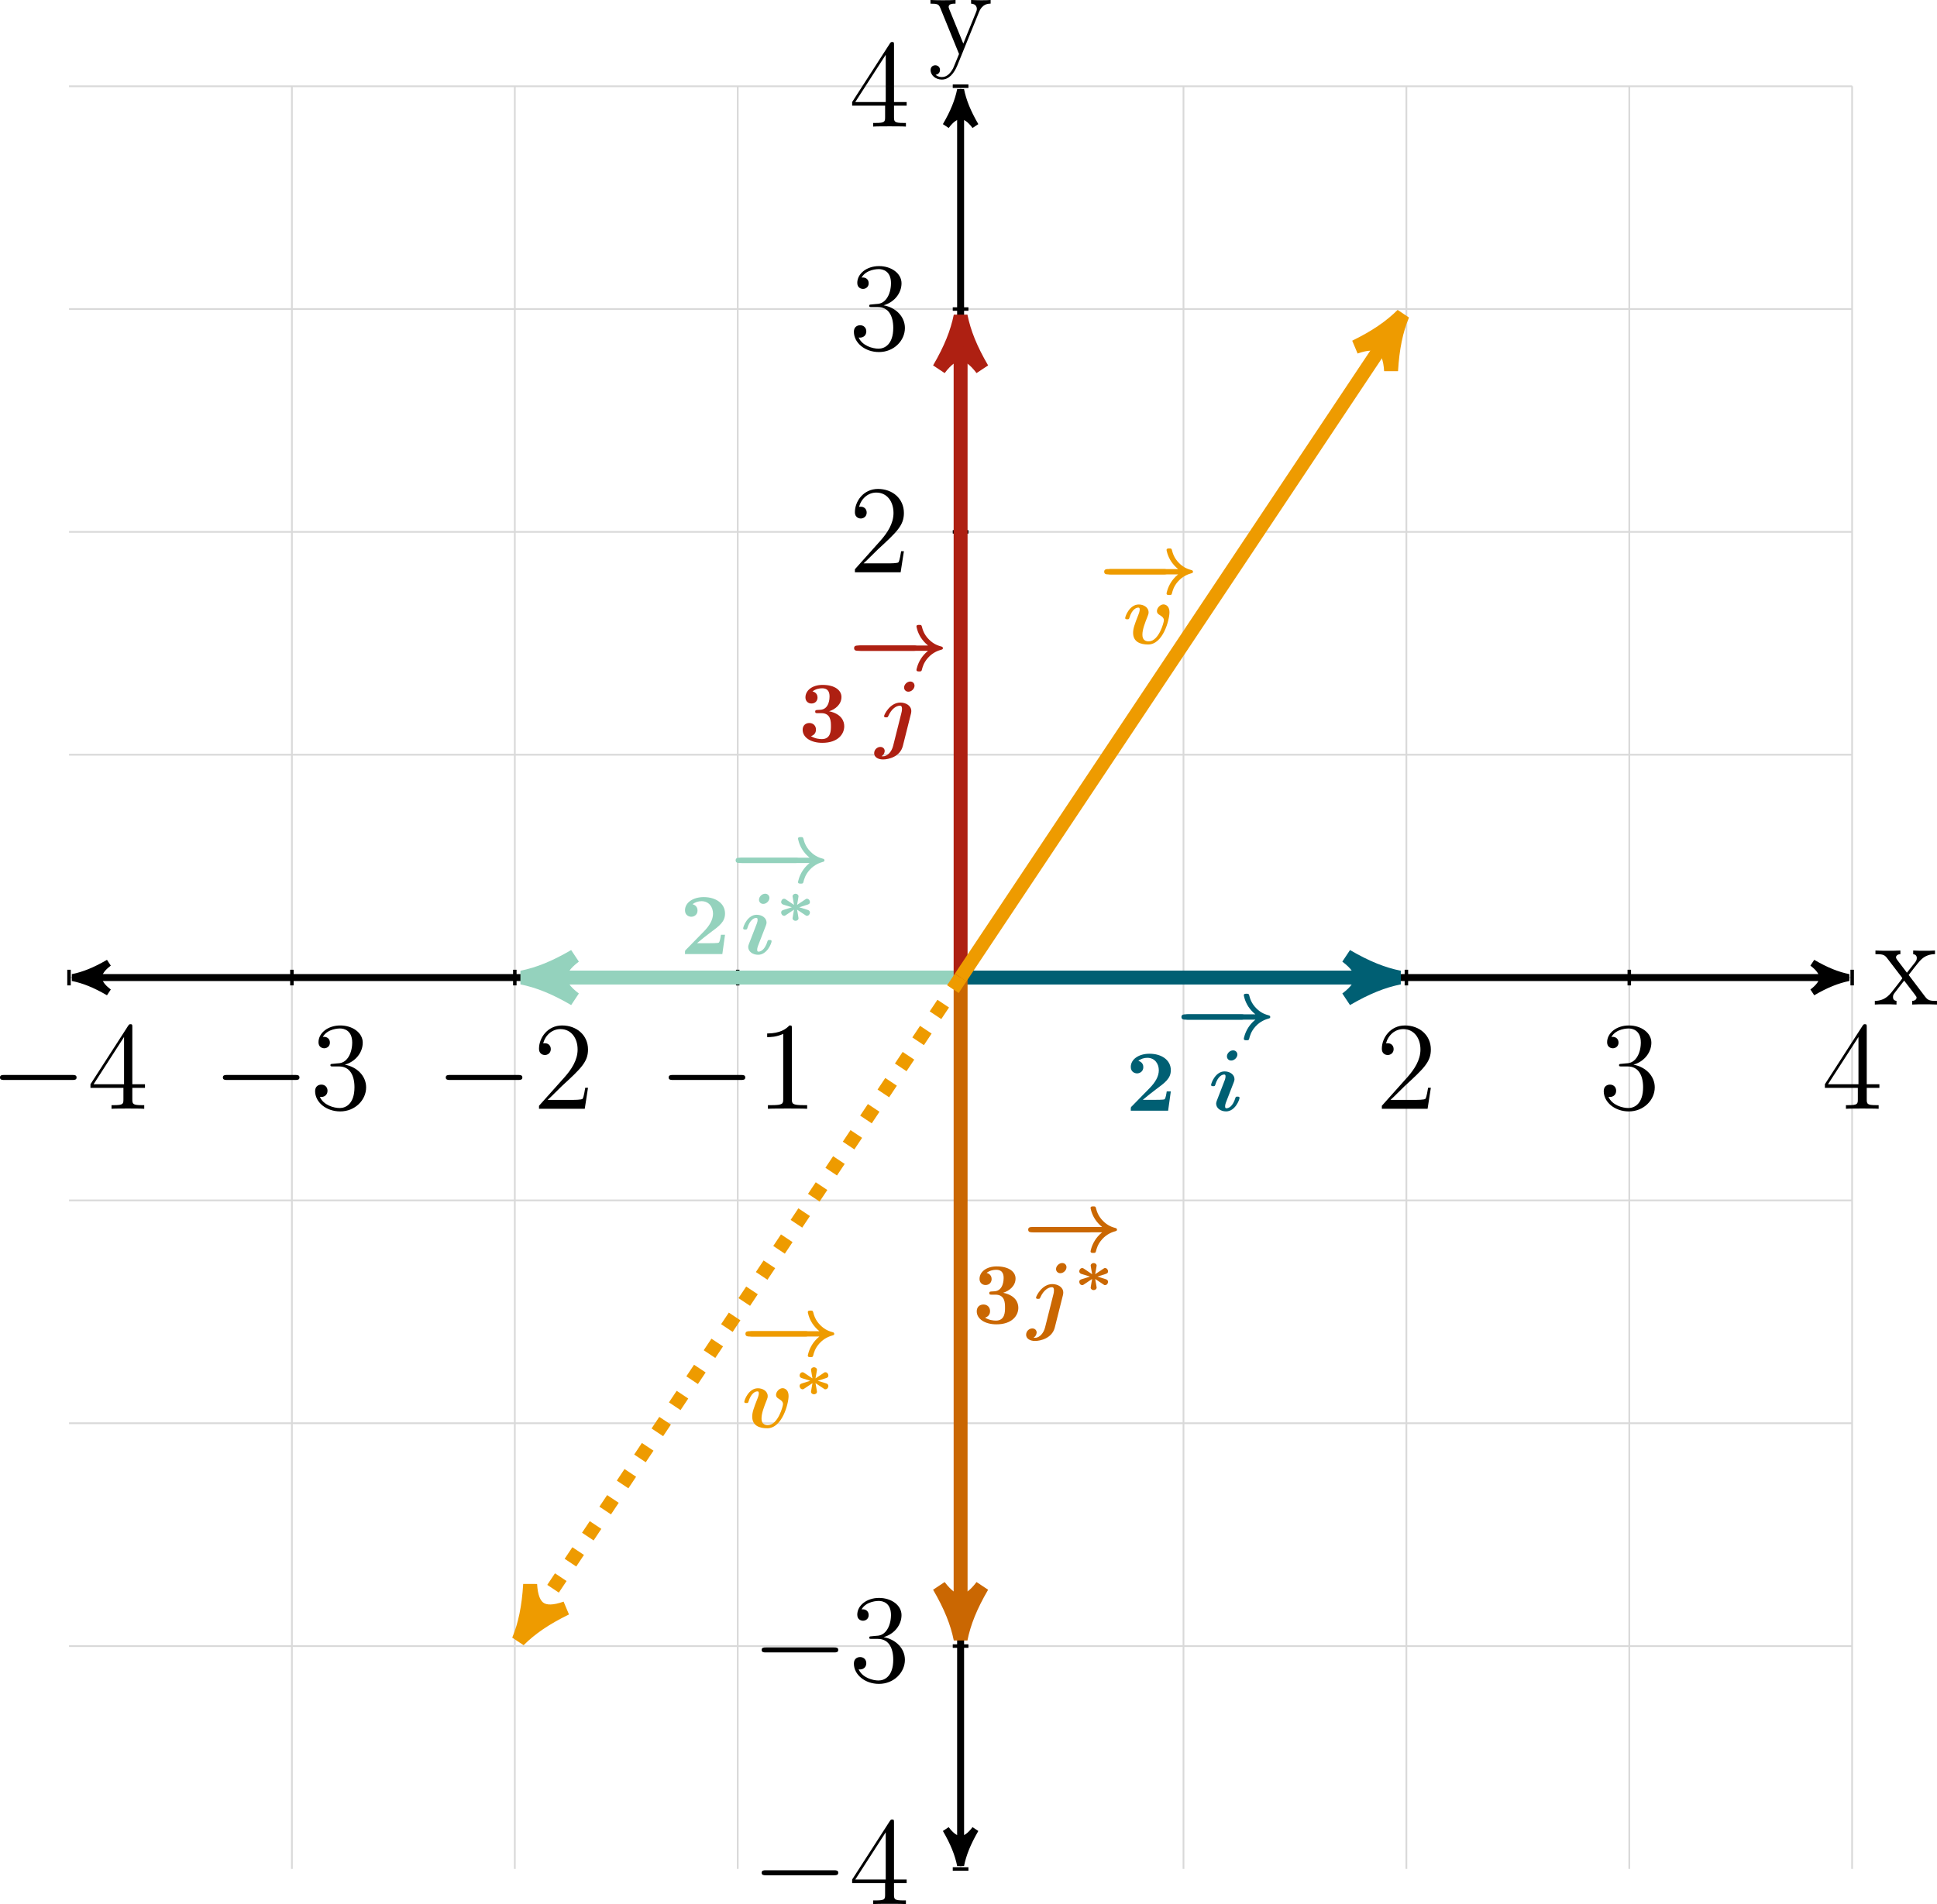 <?xml version='1.0' encoding='UTF-8'?>
<!-- This file was generated by dvisvgm 3.2.2 -->
<svg version='1.1' xmlns='http://www.w3.org/2000/svg' xmlns:xlink='http://www.w3.org/1999/xlink' width='310.386pt' height='305.187pt' viewBox='8.22 75.253 310.386 305.187'>
<defs>
<use id='g19-50' xlink:href='#g13-50' transform='scale(.913)'/>
<use id='g19-51' xlink:href='#g13-51' transform='scale(.913)'/>
<path id='g25-49' d='M3.443-7.663C3.443-7.938 3.443-7.95 3.204-7.95C2.917-7.627 2.319-7.185 1.088-7.185V-6.838C1.363-6.838 1.961-6.838 2.618-7.149V-.921C2.618-.49 2.582-.347 1.53-.347H1.16V0C1.482-.024 2.642-.024 3.037-.024S4.579-.024 4.902 0V-.347H4.531C3.479-.347 3.443-.49 3.443-.921V-7.663Z'/>
<path id='g25-50' d='M5.26-2.008H4.997C4.961-1.805 4.866-1.148 4.746-.956C4.663-.849 3.981-.849 3.622-.849H1.411C1.733-1.124 2.463-1.889 2.774-2.176C4.591-3.85 5.26-4.471 5.26-5.655C5.26-7.03 4.172-7.95 2.786-7.95S.586-6.767 .586-5.738C.586-5.129 1.112-5.129 1.148-5.129C1.399-5.129 1.71-5.308 1.71-5.691C1.71-6.025 1.482-6.253 1.148-6.253C1.04-6.253 1.016-6.253 .98-6.241C1.207-7.054 1.853-7.603 2.63-7.603C3.646-7.603 4.268-6.755 4.268-5.655C4.268-4.639 3.682-3.754 3.001-2.989L.586-.287V0H4.949L5.26-2.008Z'/>
<path id='g25-51' d='M2.2-4.292C1.997-4.28 1.949-4.268 1.949-4.16C1.949-4.041 2.008-4.041 2.224-4.041H2.774C3.79-4.041 4.244-3.204 4.244-2.056C4.244-.49 3.431-.072 2.845-.072C2.271-.072 1.291-.347 .944-1.136C1.327-1.076 1.674-1.291 1.674-1.722C1.674-2.068 1.423-2.307 1.088-2.307C.801-2.307 .49-2.14 .49-1.686C.49-.622 1.554 .251 2.881 .251C4.304 .251 5.356-.837 5.356-2.044C5.356-3.144 4.471-4.005 3.324-4.208C4.364-4.507 5.033-5.38 5.033-6.312C5.033-7.257 4.053-7.95 2.893-7.95C1.698-7.95 .813-7.221 .813-6.348C.813-5.87 1.184-5.774 1.363-5.774C1.614-5.774 1.901-5.954 1.901-6.312C1.901-6.695 1.614-6.862 1.351-6.862C1.279-6.862 1.255-6.862 1.219-6.85C1.674-7.663 2.798-7.663 2.857-7.663C3.252-7.663 4.029-7.484 4.029-6.312C4.029-6.085 3.993-5.416 3.646-4.902C3.288-4.376 2.881-4.34 2.558-4.328L2.2-4.292Z'/>
<path id='g25-52' d='M4.316-7.783C4.316-8.01 4.316-8.07 4.148-8.07C4.053-8.07 4.017-8.07 3.921-7.926L.323-2.343V-1.997H3.467V-.909C3.467-.466 3.443-.347 2.57-.347H2.331V0C2.606-.024 3.551-.024 3.885-.024S5.177-.024 5.452 0V-.347H5.212C4.352-.347 4.316-.466 4.316-.909V-1.997H5.523V-2.343H4.316V-7.783ZM3.527-6.85V-2.343H.622L3.527-6.85Z'/>
<path id='g25-120' d='M3.347-2.821C3.694-3.276 4.196-3.921 4.423-4.172C4.914-4.722 5.475-4.806 5.858-4.806V-5.153C5.344-5.129 5.32-5.129 4.854-5.129C4.4-5.129 4.376-5.129 3.778-5.153V-4.806C3.933-4.782 4.125-4.71 4.125-4.435C4.125-4.232 4.017-4.101 3.945-4.005L3.18-3.037L2.248-4.268C2.212-4.316 2.14-4.423 2.14-4.507C2.14-4.579 2.2-4.794 2.558-4.806V-5.153C2.26-5.129 1.65-5.129 1.327-5.129C.933-5.129 .909-5.129 .179-5.153V-4.806C.789-4.806 1.016-4.782 1.267-4.459L2.666-2.63C2.69-2.606 2.738-2.534 2.738-2.499S1.805-1.291 1.686-1.136C1.16-.49 .634-.359 .12-.347V0C.574-.024 .598-.024 1.112-.024C1.566-.024 1.59-.024 2.188 0V-.347C1.901-.383 1.853-.562 1.853-.729C1.853-.921 1.937-1.016 2.056-1.172C2.236-1.423 2.63-1.913 2.917-2.283L3.897-1.004C4.101-.741 4.101-.717 4.101-.646C4.101-.55 4.005-.359 3.682-.347V0C3.993-.024 4.579-.024 4.914-.024C5.308-.024 5.332-.024 6.049 0V-.347C5.416-.347 5.2-.371 4.914-.753L3.347-2.821Z'/>
<path id='g25-121' d='M4.842-3.993C5.165-4.794 5.727-4.806 5.954-4.806V-5.153C5.607-5.129 5.44-5.129 5.057-5.129C4.782-5.129 4.758-5.129 4.089-5.153V-4.806C4.531-4.782 4.639-4.507 4.639-4.292C4.639-4.184 4.615-4.125 4.567-4.005L3.347-.992L2.02-4.244C1.949-4.411 1.949-4.483 1.949-4.495C1.949-4.806 2.367-4.806 2.606-4.806V-5.153C2.295-5.129 1.71-5.129 1.375-5.129C.921-5.129 .897-5.129 .215-5.153V-4.806C.909-4.806 1.004-4.746 1.16-4.376L2.941 0C2.415 1.267 2.415 1.291 2.367 1.387C2.164 1.745 1.841 2.2 1.303 2.2C.933 2.2 .705 1.985 .705 1.985S1.124 1.937 1.124 1.518C1.124 1.231 .897 1.076 .681 1.076C.478 1.076 .227 1.196 .227 1.542C.227 1.997 .669 2.439 1.303 2.439C1.973 2.439 2.463 1.853 2.774 1.1L4.842-3.993Z'/>
<use id='g27-49' xlink:href='#g25-49' transform='scale(1.2)'/>
<use id='g27-50' xlink:href='#g25-50' transform='scale(1.2)'/>
<use id='g27-51' xlink:href='#g25-51' transform='scale(1.2)'/>
<use id='g27-52' xlink:href='#g25-52' transform='scale(1.2)'/>
<use id='g27-120' xlink:href='#g25-120' transform='scale(1.2)'/>
<use id='g27-121' xlink:href='#g25-121' transform='scale(1.2)'/>
<use id='g22-0' xlink:href='#g6-0' transform='scale(1.315)'/>
<path id='g6-0' d='M7.189-2.509C7.375-2.509 7.571-2.509 7.571-2.727S7.375-2.945 7.189-2.945H1.287C1.102-2.945 .905-2.945 .905-2.727S1.102-2.509 1.287-2.509H7.189Z'/>
<path id='g13-50' d='M5.64-2.422H5.127C5.095-2.204 4.996-1.505 4.844-1.429C4.724-1.364 3.905-1.364 3.731-1.364H2.127C2.64-1.789 3.207-2.258 3.698-2.618C4.942-3.535 5.64-4.047 5.64-5.084C5.64-6.338 4.505-7.145 2.967-7.145C1.647-7.145 .622-6.469 .622-5.487C.622-4.844 1.145-4.68 1.407-4.68C1.756-4.68 2.193-4.92 2.193-5.465C2.193-6.033 1.735-6.207 1.571-6.251C1.887-6.513 2.302-6.633 2.695-6.633C3.633-6.633 4.135-5.891 4.135-5.073C4.135-4.32 3.72-3.578 2.956-2.804L.764-.567C.622-.436 .622-.415 .622-.196V0H5.302L5.64-2.422Z'/>
<path id='g13-51' d='M3.84-3.84C4.593-4.069 5.389-4.691 5.389-5.629C5.389-6.469 4.56-7.145 3.022-7.145C1.724-7.145 .873-6.447 .873-5.575C.873-5.105 1.211-4.811 1.625-4.811C2.116-4.811 2.389-5.16 2.389-5.564C2.389-6.196 1.8-6.316 1.756-6.327C2.138-6.633 2.618-6.72 2.956-6.72C3.862-6.72 3.895-6.022 3.895-5.662C3.895-5.52 3.884-4.091 2.749-4.025C2.302-4.004 2.28-3.993 2.225-3.982C2.116-3.971 2.095-3.862 2.095-3.796C2.095-3.6 2.204-3.6 2.4-3.6H2.88C4.069-3.6 4.069-2.531 4.069-1.975C4.069-1.462 4.069-.349 2.935-.349C2.651-.349 2.084-.393 1.56-.72C1.92-.818 2.193-1.091 2.193-1.538C2.193-2.029 1.844-2.367 1.364-2.367C.905-2.367 .524-2.073 .524-1.516C.524-.535 1.582 .12 2.989 .12C4.942 .12 5.738-.971 5.738-1.964C5.738-2.564 5.422-3.502 3.84-3.84Z'/>
<path id='g10-0' d='M10.788-3.156C11.004-3.156 11.434-3.156 11.434-3.587C11.434-4.031 11.018-4.031 10.788-4.031H2.023C1.808-4.031 1.377-4.031 1.377-3.601C1.377-3.156 1.793-3.156 2.023-3.156H10.788Z'/>
<path id='g10-33' d='M13.112-3.156C12.496-2.654 12.166-2.195 11.95-1.865C11.362-.961 11.204-.057 11.204-.014C11.204 .244 11.448 .244 11.649 .244C11.893 .244 12.022 .244 12.079 .029C12.209-.473 12.381-1.191 13.112-2.008C13.945-2.941 14.891-3.214 15.221-3.314C15.422-3.371 15.566-3.4 15.566-3.587C15.566-3.716 15.48-3.816 15.379-3.845C14.82-4.003 14.074-4.203 13.242-5.05C12.409-5.882 12.194-6.771 12.094-7.159C12.022-7.431 11.936-7.431 11.649-7.431C11.448-7.431 11.204-7.431 11.204-7.173C11.204-7.159 11.333-6.255 11.95-5.308C12.266-4.835 12.653-4.404 13.112-4.031H1.564C1.334-4.031 .918-4.031 .918-3.601C.918-3.156 1.32-3.156 1.564-3.156H13.112Z'/>
<path id='g11-105' d='M4.792-9.268C4.792-9.655 4.49-9.956 4.089-9.956C3.544-9.956 3.07-9.454 3.07-8.966C3.07-8.579 3.357-8.278 3.773-8.278C4.304-8.278 4.792-8.78 4.792-9.268ZM5.15-2.123C5.15-2.324 4.935-2.324 4.806-2.324C4.634-2.324 4.533-2.324 4.476-2.138C4.031-.631 3.3-.402 2.998-.402C2.855-.402 2.769-.445 2.769-.717C2.769-1.047 2.898-1.363 3.242-2.224L4.203-4.706C4.275-4.892 4.318-5.064 4.318-5.193C4.318-5.954 3.572-6.484 2.683-6.484C1.191-6.484 .459-4.562 .459-4.246C.459-4.046 .674-4.046 .803-4.046C.976-4.046 1.076-4.046 1.133-4.232C1.578-5.738 2.31-5.968 2.611-5.968C2.754-5.968 2.841-5.925 2.841-5.652C2.841-5.322 2.711-5.007 2.367-4.146L1.406-1.664C1.334-1.478 1.291-1.306 1.291-1.176C1.291-.416 2.037 .115 2.927 .115C4.419 .115 5.15-1.808 5.15-2.123Z'/>
<path id='g11-106' d='M6.456-9.268C6.456-9.655 6.169-9.956 5.753-9.956C5.222-9.956 4.734-9.454 4.734-8.966C4.734-8.579 5.036-8.278 5.437-8.278C5.982-8.278 6.456-8.78 6.456-9.268ZM2.927 .66C2.697 1.592 2.023 2.381 1.262 2.381C1.191 2.381 1.119 2.381 1.033 2.353C1.535 2.037 1.535 1.535 1.535 1.492C1.535 1.176 1.291 .832 .818 .832C.316 .832-.201 1.262-.201 1.879C-.201 2.468 .373 2.898 1.262 2.898C2.166 2.898 4.089 2.453 4.533 .66L5.853-4.591C5.896-4.749 5.925-4.878 5.925-5.079C5.925-5.997 5.007-6.484 4.117-6.484C2.41-6.484 1.435-4.49 1.435-4.246C1.435-4.046 1.65-4.046 1.779-4.046C2.023-4.046 2.037-4.06 2.138-4.275C2.683-5.509 3.486-5.968 4.046-5.968C4.189-5.968 4.39-5.939 4.39-5.437C4.39-5.165 4.347-5.007 4.304-4.82L2.927 .66Z'/>
<path id='g11-118' d='M7.761-5.193C7.761-6.499 6.8-6.499 6.786-6.499C6.212-6.499 5.695-5.896 5.695-5.409C5.695-5.007 5.997-4.835 6.126-4.763C6.728-4.404 6.843-4.146 6.843-3.859C6.843-3.544 6.011-.402 4.333-.402C3.3-.402 3.3-1.262 3.3-1.521C3.3-2.353 3.701-3.4 4.16-4.548C4.275-4.835 4.318-4.964 4.318-5.193C4.318-6.025 3.486-6.484 2.697-6.484C1.176-6.484 .459-4.533 .459-4.246C.459-4.046 .674-4.046 .803-4.046C.976-4.046 1.076-4.046 1.133-4.232C1.592-5.782 2.353-5.968 2.611-5.968C2.711-5.968 2.855-5.968 2.855-5.667C2.855-5.337 2.683-4.921 2.64-4.806C1.98-3.142 1.765-2.496 1.765-1.808C1.765-.287 2.998 .115 4.246 .115C6.714 .115 7.761-3.96 7.761-5.193Z'/>
<use id='g15-0' xlink:href='#g10-0' transform='scale(.694)'/>
<use id='g15-33' xlink:href='#g10-33' transform='scale(.694)'/>
<use id='g17-105' xlink:href='#g11-105' transform='scale(.694)'/>
<use id='g17-106' xlink:href='#g11-106' transform='scale(.694)'/>
<use id='g17-118' xlink:href='#g11-118' transform='scale(.694)'/>
<path id='g14-3' d='M1.172-2.643C1.088-2.699 1.06-2.72 .976-2.72C.767-2.72 .635-2.518 .635-2.357C.635-2.134 .795-2.078 .893-2.043L1.855-1.743L.976-1.465C.781-1.402 .635-1.36 .635-1.13C.635-.969 .767-.767 .976-.767C1.053-.767 1.067-.767 1.262-.907L2.106-1.471C2.085-1.339 1.939-.551 1.939-.488C1.939-.314 2.106-.195 2.28-.195C2.441-.195 2.622-.3 2.622-.495C2.622-.551 2.476-1.346 2.455-1.471L3.313-.9C3.494-.767 3.508-.767 3.585-.767C3.794-.767 3.926-.969 3.926-1.13C3.926-1.353 3.766-1.409 3.668-1.444L2.706-1.743L3.585-2.022C3.78-2.085 3.926-2.127 3.926-2.357C3.926-2.518 3.794-2.72 3.585-2.72C3.508-2.72 3.494-2.72 3.299-2.58L2.455-2.015C2.476-2.141 2.622-2.936 2.622-2.992C2.622-3.187 2.434-3.292 2.28-3.292C2.106-3.292 1.939-3.173 1.939-2.999C1.939-2.964 1.946-2.922 2.022-2.497L2.106-2.015L1.172-2.643Z'/>
</defs>
<g id='page1' transform='matrix(1.4 0 0 1.4 0 0)'>
<path d='M13.773 242.203H217.867M13.773 216.691H217.867M13.773 191.18H217.867M13.773 165.668H217.867M13.773 140.156H217.867M13.773 114.644H217.867M13.773 89.133H217.867M13.773 63.629H217.867M39.281 267.715V63.621M64.797 267.715V63.621M90.309 267.715V63.621M115.82 267.715V63.621M141.332 267.715V63.621M166.844 267.715V63.621M192.356 267.715V63.621M217.859 267.715V63.621' stroke='#d9d9d9' fill='none' stroke-width='.199' stroke-miterlimit='10'/>
<path d='M15.207 165.668H216.434' stroke='#000' fill='none' stroke-width='.797' stroke-miterlimit='10'/>
<path d='M14.172 165.668C15.465 165.93 16.762 166.445 18.316 167.352C16.762 166.187 16.762 165.152 18.316 163.984C16.762 164.891 15.465 165.41 14.172 165.668Z'/>
<path d='M14.172 165.668C15.465 165.93 16.762 166.445 18.316 167.352C16.762 166.187 16.762 165.152 18.316 163.984C16.762 164.891 15.465 165.41 14.172 165.668Z' stroke='#000' fill='none' stroke-width='.797' stroke-miterlimit='10' stroke-linejoin='bevel'/>
<path d='M217.469 165.668C216.172 165.41 214.879 164.891 213.324 163.984C214.879 165.152 214.879 166.187 213.324 167.352C214.879 166.445 216.172 165.93 217.469 165.668Z'/>
<path d='M217.469 165.668C216.172 165.41 214.879 164.891 213.324 163.984C214.879 165.152 214.879 166.187 213.324 167.352C214.879 166.445 216.172 165.93 217.469 165.668Z' stroke='#000' fill='none' stroke-width='.797' stroke-miterlimit='10' stroke-linejoin='bevel'/>
<g transform='matrix(1 0 0 1 104.497 3.088)'>
<use x='115.819' y='165.669' xlink:href='#g27-120'/>
</g>
<path d='M115.82 266.281V65.055' stroke='#000' fill='none' stroke-width='.797' stroke-miterlimit='10'/>
<path d='M115.82 267.317C116.078 266.024 116.598 264.727 117.504 263.172C116.336 264.727 115.301 264.727 114.137 263.172C115.043 264.727 115.559 266.024 115.82 267.317Z'/>
<path d='M115.82 267.317C116.078 266.024 116.598 264.727 117.504 263.172C116.336 264.727 115.301 264.727 114.137 263.172C115.043 264.727 115.559 266.024 115.82 267.317Z' stroke='#000' fill='none' stroke-width='.797' stroke-miterlimit='10' stroke-linejoin='bevel'/>
<path d='M115.82 64.02C115.559 65.316 115.043 66.609 114.137 68.164C115.301 66.609 116.336 66.609 117.504 68.164C116.598 66.609 116.078 65.316 115.82 64.02Z'/>
<path d='M115.82 64.02C115.559 65.316 115.043 66.609 114.137 68.164C115.301 66.609 116.336 66.609 117.504 68.164C116.598 66.609 116.078 65.316 115.82 64.02Z' stroke='#000' fill='none' stroke-width='.797' stroke-miterlimit='10' stroke-linejoin='bevel'/>
<g transform='matrix(1 0 0 1 -3.707 -105.734)'>
<use x='115.819' y='165.669' xlink:href='#g27-121'/>
</g>
<path d='M13.77 164.773V166.566' stroke='#000' fill='none' stroke-width='.399' stroke-miterlimit='10'/>
<g transform='matrix(1 0 0 1 -111.139 15.023)'>
<use x='115.819' y='165.669' xlink:href='#g22-0'/>
<use x='126.977' y='165.669' xlink:href='#g27-52'/>
</g>
<path d='M39.281 164.773V166.566' stroke='#000' fill='none' stroke-width='.399' stroke-miterlimit='10'/>
<g transform='matrix(1 0 0 1 -85.627 15.023)'>
<use x='115.819' y='165.669' xlink:href='#g22-0'/>
<use x='126.977' y='165.669' xlink:href='#g27-51'/>
</g>
<path d='M64.797 164.773V166.566' stroke='#000' fill='none' stroke-width='.399' stroke-miterlimit='10'/>
<g transform='matrix(1 0 0 1 -60.115 15.023)'>
<use x='115.819' y='165.669' xlink:href='#g22-0'/>
<use x='126.977' y='165.669' xlink:href='#g27-50'/>
</g>
<path d='M90.309 164.773V166.566' stroke='#000' fill='none' stroke-width='.399' stroke-miterlimit='10'/>
<g transform='matrix(1 0 0 1 -34.603 15.023)'>
<use x='115.819' y='165.669' xlink:href='#g22-0'/>
<use x='126.977' y='165.669' xlink:href='#g27-49'/>
</g>
<path d='M166.844 164.773V166.566' stroke='#000' fill='none' stroke-width='.399' stroke-miterlimit='10'/>
<g transform='matrix(1 0 0 1 47.512 15.023)'>
<use x='115.819' y='165.669' xlink:href='#g27-50'/>
</g>
<path d='M192.356 164.773V166.566' stroke='#000' fill='none' stroke-width='.399' stroke-miterlimit='10'/>
<g transform='matrix(1 0 0 1 73.024 15.023)'>
<use x='115.819' y='165.669' xlink:href='#g27-51'/>
</g>
<path d='M217.867 164.773V166.566' stroke='#000' fill='none' stroke-width='.399' stroke-miterlimit='10'/>
<g transform='matrix(1 0 0 1 98.536 15.023)'>
<use x='115.819' y='165.669' xlink:href='#g27-52'/>
</g>
<path d='M116.715 267.719H114.922' stroke='#000' fill='none' stroke-width='.399' stroke-miterlimit='10'/>
<g transform='matrix(1 0 0 1 -23.96 106.073)'>
<use x='115.819' y='165.669' xlink:href='#g22-0'/>
<use x='126.977' y='165.669' xlink:href='#g27-52'/>
</g>
<path d='M116.715 242.203H114.922' stroke='#000' fill='none' stroke-width='.399' stroke-miterlimit='10'/>
<g transform='matrix(1 0 0 1 -23.96 80.561)'>
<use x='115.819' y='165.669' xlink:href='#g22-0'/>
<use x='126.977' y='165.669' xlink:href='#g27-51'/>
</g>
<path d='M116.715 114.644H114.922' stroke='#000' fill='none' stroke-width='.399' stroke-miterlimit='10'/>
<g transform='matrix(1 0 0 1 -12.801 -46.401)'>
<use x='115.819' y='165.669' xlink:href='#g27-50'/>
</g>
<path d='M116.715 89.133H114.922' stroke='#000' fill='none' stroke-width='.399' stroke-miterlimit='10'/>
<g transform='matrix(1 0 0 1 -12.801 -71.913)'>
<use x='115.819' y='165.669' xlink:href='#g27-51'/>
</g>
<path d='M116.715 63.621H114.922' stroke='#000' fill='none' stroke-width='.399' stroke-miterlimit='10'/>
<g transform='matrix(1 0 0 1 -12.801 -97.425)'>
<use x='115.819' y='165.669' xlink:href='#g27-52'/>
</g>
<path d='M115.82 165.668H164.531' stroke='#005f73' fill='none' stroke-width='1.594' stroke-miterlimit='10'/>
<path d='M166.047 165.668C164.152 165.289 162.261 164.535 159.988 163.207C162.261 164.91 162.261 166.426 159.988 168.129C162.261 166.805 164.152 166.047 166.047 165.668Z' fill='#005f73'/>
<path d='M166.047 165.668C164.152 165.289 162.261 164.535 159.988 163.207C162.261 164.91 162.261 166.426 159.988 168.129C162.261 166.805 164.152 166.047 166.047 165.668Z' stroke='#005f73' fill='none' stroke-width='1.594' stroke-miterlimit='10' stroke-linejoin='bevel'/>
<g fill='#005f73' transform='matrix(1 0 0 1 18.912 15.243)'>
<use x='115.819' y='165.669' xlink:href='#g19-50'/>
<use x='121.548' y='157.434' xlink:href='#g15-0'/>
<use x='121.548' y='157.434' xlink:href='#g15-33'/>
<use x='125.26' y='165.669' xlink:href='#g17-105'/>
</g>
<path d='M115.82 165.668H67.106' stroke='#94d2bd' fill='none' stroke-width='1.594' stroke-miterlimit='10'/>
<path d='M65.594 165.668C67.484 166.047 69.379 166.805 71.648 168.129C69.379 166.426 69.379 164.91 71.648 163.207C69.379 164.535 67.484 165.289 65.594 165.668Z' fill='#94d2bd'/>
<path d='M65.594 165.668C67.484 166.047 69.379 166.805 71.648 168.129C69.379 166.426 69.379 164.91 71.648 163.207C69.379 164.535 67.484 165.289 65.594 165.668Z' stroke='#94d2bd' fill='none' stroke-width='1.594' stroke-miterlimit='10' stroke-linejoin='bevel'/>
<g fill='#94d2bd' transform='matrix(1 0 0 1 -32.112 -2.689)'>
<use x='115.819' y='165.669' xlink:href='#g19-50'/>
<use x='121.548' y='157.433' xlink:href='#g15-0'/>
<use x='121.548' y='157.433' xlink:href='#g15-33'/>
<use x='122.726' y='165.669' xlink:href='#g17-105'/>
<use x='126.759' y='162.054' xlink:href='#g14-3'/>
</g>
<path d='M115.82 165.668V91.445' stroke='#ae2012' fill='none' stroke-width='1.594' stroke-miterlimit='10'/>
<path d='M115.82 89.93C115.441 91.824 114.684 93.715 113.359 95.988C115.062 93.715 116.574 93.715 118.281 95.988C116.953 93.715 116.199 91.824 115.82 89.93Z' fill='#ae2012'/>
<path d='M115.82 89.93C115.441 91.824 114.684 93.715 113.359 95.988C115.062 93.715 116.574 93.715 118.281 95.988C116.953 93.715 116.199 91.824 115.82 89.93Z' stroke='#ae2012' fill='none' stroke-width='1.594' stroke-miterlimit='10' stroke-linejoin='bevel'/>
<g fill='#ae2012' transform='matrix(1 0 0 1 -18.556 -26.983)'>
<use x='115.819' y='165.669' xlink:href='#g19-51'/>
<use x='121.548' y='157.434' xlink:href='#g15-0'/>
<use x='121.548' y='157.434' xlink:href='#g15-33'/>
<use x='124.621' y='165.669' xlink:href='#g17-106'/>
</g>
<path d='M115.82 165.668V239.894' stroke='#ca6702' fill='none' stroke-width='1.594' stroke-miterlimit='10'/>
<path d='M115.82 241.406C116.199 239.515 116.953 237.621 118.281 235.351C116.574 237.621 115.062 237.621 113.359 235.351C114.684 237.621 115.441 239.515 115.82 241.406Z' fill='#ca6702'/>
<path d='M115.82 241.406C116.199 239.515 116.953 237.621 118.281 235.351C116.574 237.621 115.062 237.621 113.359 235.351C114.684 237.621 115.441 239.515 115.82 241.406Z' stroke='#ca6702' fill='none' stroke-width='1.594' stroke-miterlimit='10' stroke-linejoin='bevel'/>
<g fill='#ca6702' transform='matrix(1 0 0 1 1.37 39.591)'>
<use x='115.819' y='165.669' xlink:href='#g19-51'/>
<use x='121.548' y='157.433' xlink:href='#g15-0'/>
<use x='121.548' y='157.433' xlink:href='#g15-33'/>
<use x='122.088' y='165.669' xlink:href='#g17-106'/>
<use x='127.398' y='162.054' xlink:href='#g14-3'/>
</g>
<path d='M115.82 165.668L165.562 91.055' stroke='#ee9b00' fill='none' stroke-width='1.594' stroke-miterlimit='10'/>
<path d='M166.403 89.797C165.036 91.16 163.356 92.316 160.993 93.473C163.672 92.527 164.93 93.367 165.09 96.203C165.246 93.578 165.664 91.582 166.403 89.797Z' fill='#ee9b00'/>
<path d='M166.403 89.797C165.036 91.16 163.356 92.316 160.993 93.473C163.672 92.527 164.93 93.367 165.09 96.203C165.246 93.578 165.664 91.582 166.403 89.797Z' stroke='#ee9b00' fill='none' stroke-width='1.594' stroke-miterlimit='10' stroke-linejoin='bevel'/>
<g fill='#ee9b00' transform='matrix(1 0 0 1 15.798 -38.212)'>
<use x='115.819' y='159.913' xlink:href='#g15-0'/>
<use x='115.819' y='159.913' xlink:href='#g15-33'/>
<use x='118.541' y='165.669' xlink:href='#g17-118'/>
</g>
<path d='M115.82 165.668L66.078 240.281' stroke='#ee9b00' fill='none' stroke-width='1.594' stroke-miterlimit='10' stroke-dasharray='1.594 1.993'/>
<path d='M65.238 241.542C66.602 240.175 68.281 239.023 70.645 237.867C67.969 238.812 66.707 237.972 66.551 235.136C66.391 237.761 65.973 239.757 65.238 241.542Z' fill='#ee9b00'/>
<path d='M65.238 241.542C66.602 240.175 68.281 239.023 70.645 237.867C67.969 238.812 66.707 237.972 66.551 235.136C66.391 237.761 65.973 239.757 65.238 241.542Z' stroke='#ee9b00' fill='none' stroke-width='1.594' stroke-miterlimit='10' stroke-linejoin='bevel'/>
<g fill='#ee9b00' transform='matrix(1 0 0 1 -25.263 51.519)'>
<use x='115.819' y='157.433' xlink:href='#g15-0'/>
<use x='115.819' y='157.433' xlink:href='#g15-33'/>
<use x='116.007' y='165.669' xlink:href='#g17-118'/>
<use x='122.021' y='162.054' xlink:href='#g14-3'/>
</g>
</g>
</svg>